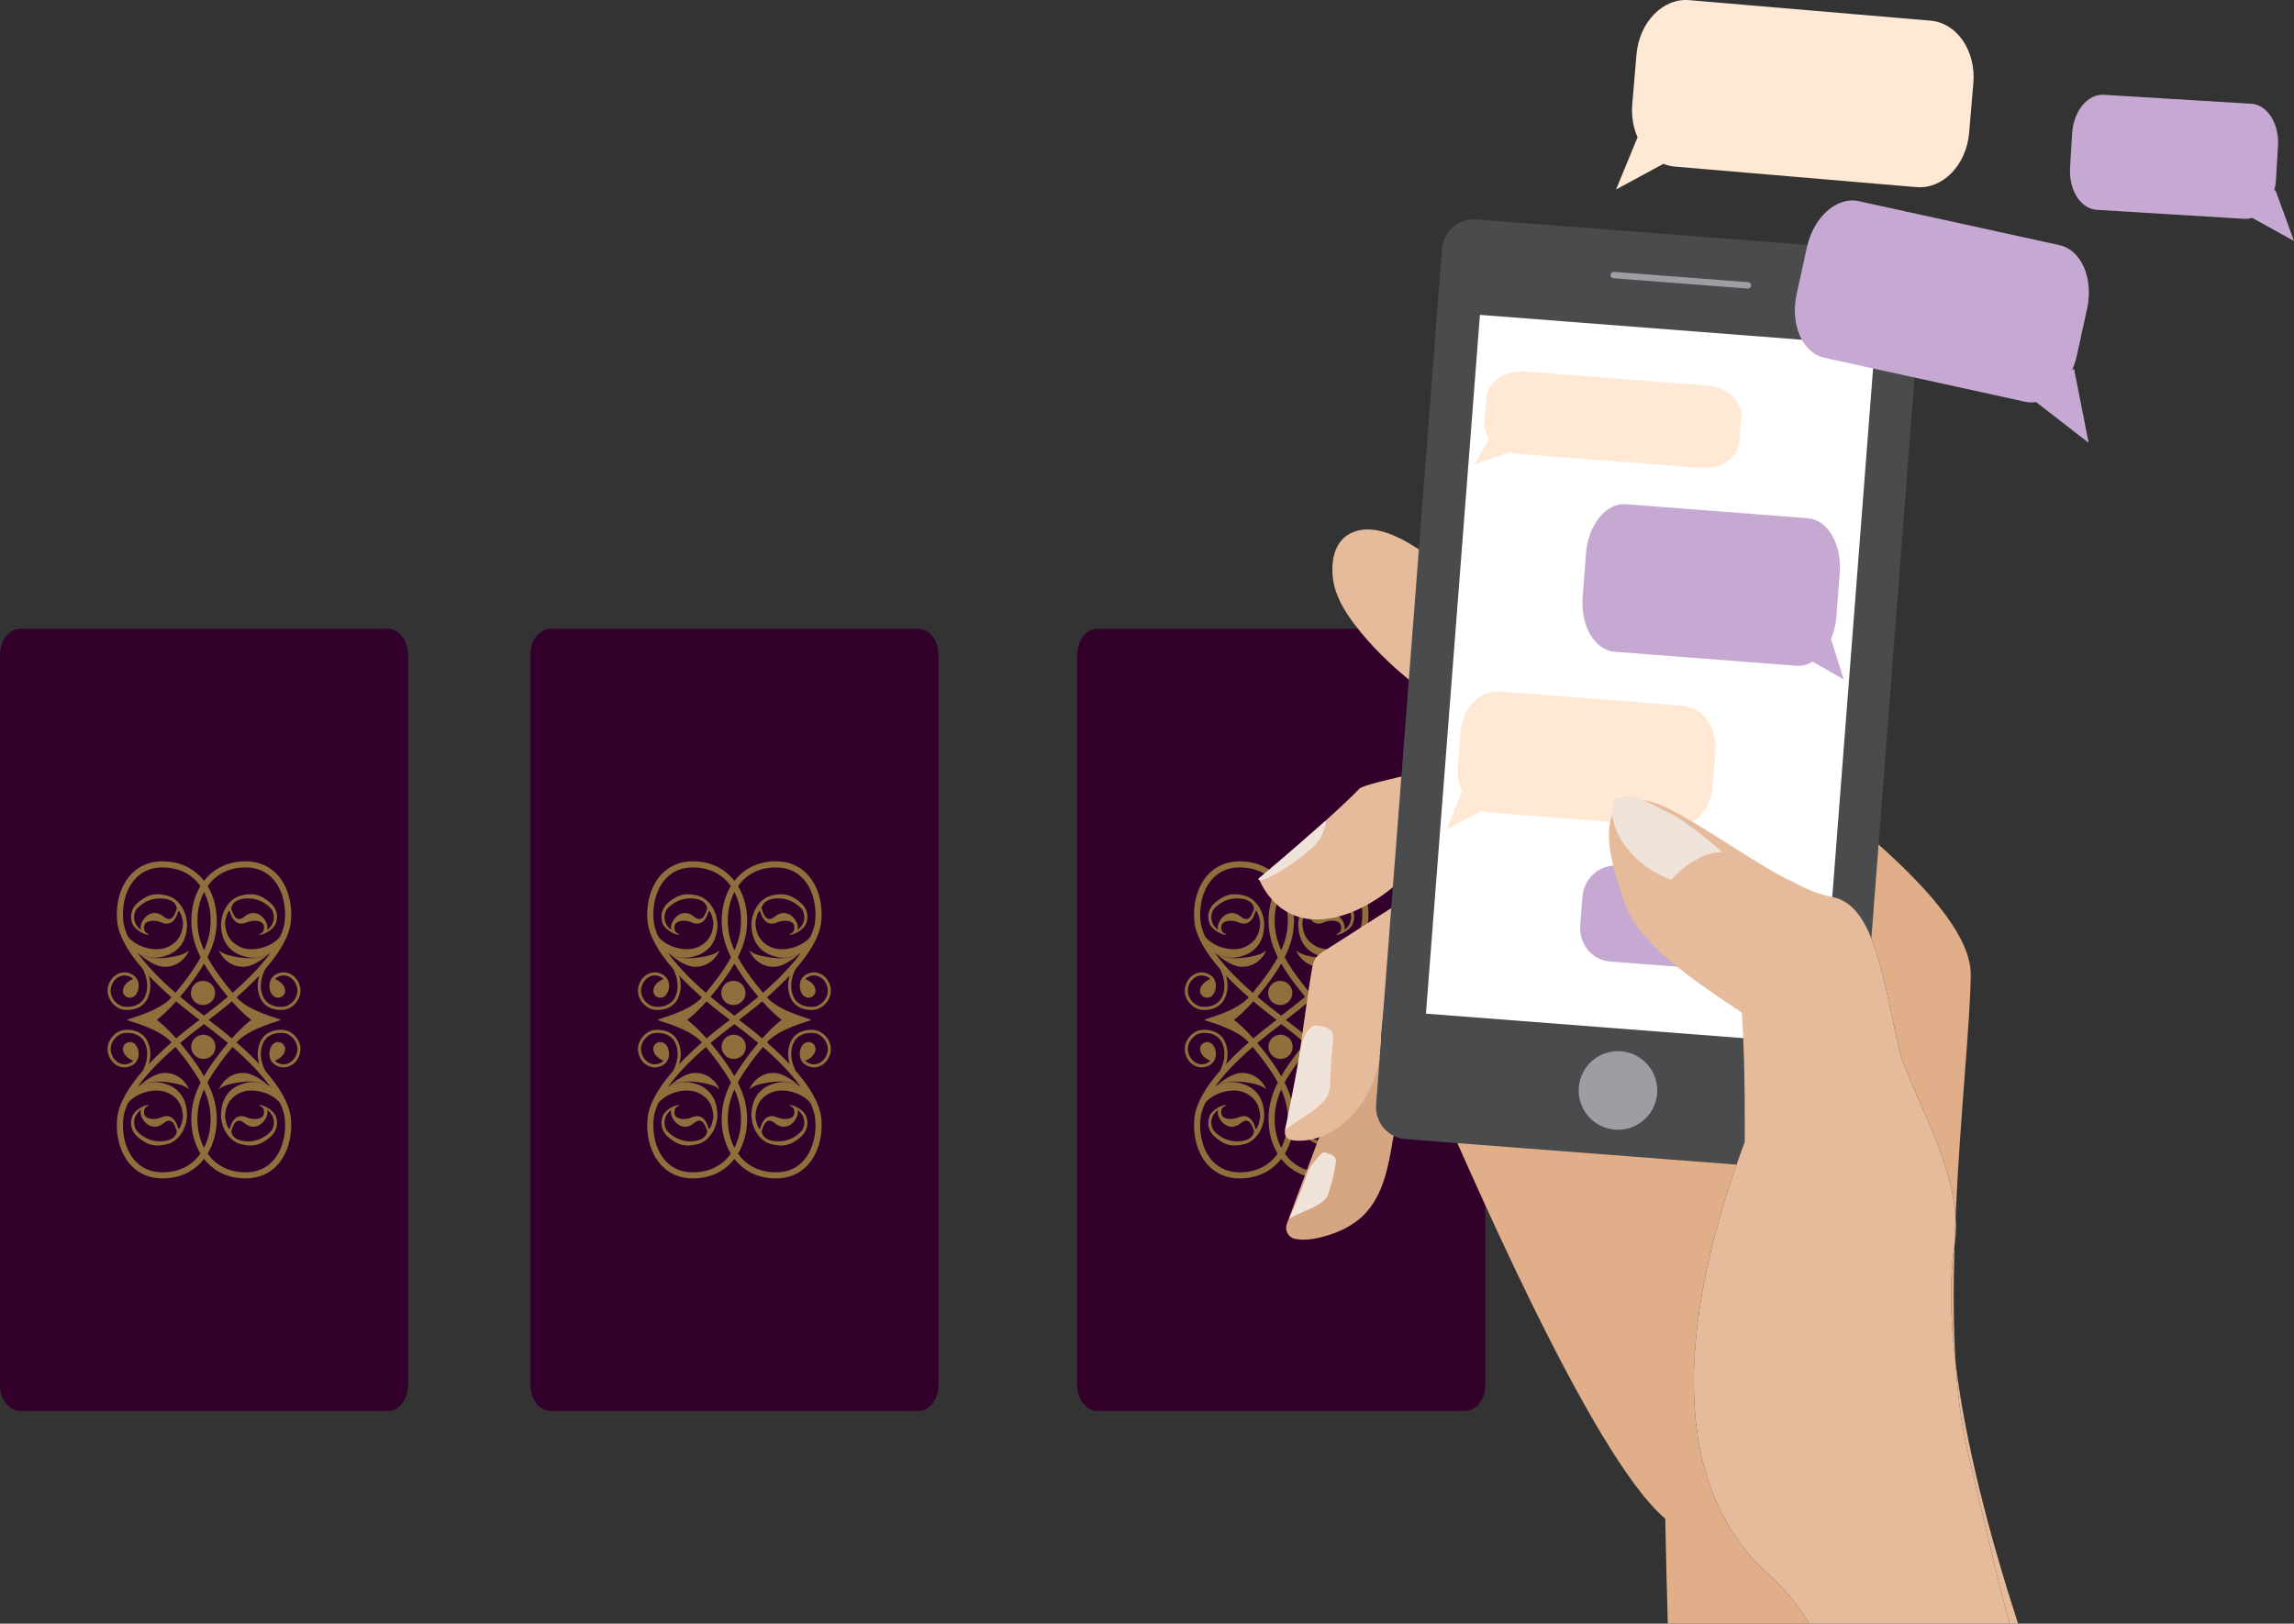 <?xml version="1.0" encoding="utf-8"?>
<!-- Generator: Adobe Illustrator 23.0.3, SVG Export Plug-In . SVG Version: 6.00 Build 0)  -->
<svg version="1.1" xmlns="http://www.w3.org/2000/svg" xmlns:xlink="http://www.w3.org/1999/xlink" x="0px" y="0px"
	 viewBox="0 0 765.428 541.809" style="enable-background:new 0 0 765.428 541.809;" xml:space="preserve">
<rect x="0" y="0" width="765.428" height="541.809" fill="#333333" stroke="none"/>
<style type="text/css">
	.st0{fill:#33002C;}
	.st1{fill:#916E3B;}
	.st2{fill:#E0AE89;}
	.st3{fill:#E6BB9B;}
	.st4{fill:#D6A683;}
	.st5{fill:#4A4B4D;}
	.st6{fill:#FFFFFF;}
	.st7{fill:#9C9EA3;}
	.st8{fill:#C5A9D2;}
	.st9{fill:#FFE8D4;}
	.st10{fill:#F0E3DA;}
</style>
<g id="_x2014_ÎÓÈ_x5F_2">
</g>
<g id="_x2014_ÎÓÈ_x5F_4">
	<g>
		<g>
			<path class="st0" d="M136.154,462.157c0,4.795-3.029,8.682-6.769,8.682H6.769c-3.736,0-6.769-3.887-6.769-8.682
				V218.499c0-4.793,3.033-8.681,6.769-8.681h122.616c3.739,0,6.769,3.888,6.769,8.681V462.157z"/>
		</g>
		<g>
			<path class="st1" d="M68.076,293.943c-2.934-3.796-7.422-6.429-13.612-6.526
				c-4.322-0.067-8.056,1.456-10.795,4.404c-3.415,3.675-5.13,9.478-4.592,15.515
				c0.457,5.124,3.962,10.728,8.595,16.041c1.159,2.341,2.233,5.857,0.677,9.256c-1.362,2.968-4.622,3.625-7.004,3.284
				c-1.274-0.182-2.607-1.093-3.478-2.373c-0.854-1.256-1.145-2.688-0.822-4.028
				c0.733-3.065,3.206-4.329,5.158-3.962c0.939,0.177,1.696,0.572,2.22,1.135
				c-2.548,1.083-3.442,2.727-3.413,3.981c0.022,1.019,0.653,1.843,1.647,2.153
				c0.762,0.24,1.533,0.096,2.175-0.401c0.965-0.749,1.505-2.216,1.425-3.819
				c-0.106-2.074-1.589-3.627-3.865-4.053c-2.414-0.454-5.459,1.049-6.341,4.727
				c-0.39,1.627-0.044,3.344,0.972,4.839c1.027,1.514,2.63,2.593,4.181,2.814
				c2.728,0.392,6.481-0.39,8.075-3.871c0.637-1.385,0.885-2.775,0.885-4.105c0-1.197-0.203-2.344-0.51-3.397
				c2.394,2.543,4.99,4.992,7.58,7.254c-4.428,4.969-14.781,7.12-14.737,7.515
				c-0.046,0.396,10.309,2.547,14.737,7.518c-2.59,2.26-5.186,4.712-7.58,7.255
				c0.305-1.053,0.51-2.201,0.51-3.399c0-1.33-0.248-2.72-0.885-4.104c-1.595-3.48-5.348-4.261-8.075-3.869
				c-1.551,0.222-3.153,1.3-4.181,2.812c-1.018,1.496-1.361,3.213-0.972,4.84
				c0.882,3.677,3.925,5.18,6.341,4.727c2.274-0.428,3.757-1.981,3.865-4.053
				c0.078-1.603-0.462-3.07-1.427-3.818c-0.64-0.498-1.411-0.642-2.175-0.402
				c-0.991,0.31-1.622,1.133-1.645,2.152c-0.031,1.256,0.865,2.899,3.413,3.982
				c-0.523,0.563-1.282,0.958-2.22,1.135c-1.954,0.366-4.425-0.898-5.16-3.963
				c-0.321-1.339-0.029-2.77,0.824-4.026c0.871-1.283,2.204-2.192,3.478-2.374
				c2.382-0.342,5.642,0.315,7.004,3.284c1.557,3.397,0.481,6.914-0.677,9.255
				c-4.635,5.314-8.138,10.918-8.595,16.043c-0.538,6.035,1.177,11.839,4.592,15.514
				c2.739,2.948,6.473,4.47,10.795,4.403c6.19-0.097,10.679-2.73,13.612-6.525
				c2.936,3.795,7.422,6.428,13.614,6.525c4.321,0.066,8.054-1.455,10.794-4.403
				c3.415-3.675,5.131-9.479,4.59-15.514c-0.456-5.125-3.959-10.729-8.595-16.043
				c-1.157-2.341-2.231-5.858-0.674-9.255c1.361-2.969,4.622-3.626,7.002-3.284
				c1.275,0.182,2.608,1.091,3.479,2.374c0.852,1.256,1.145,2.687,0.823,4.026
				c-0.735,3.065-3.207,4.33-5.157,3.963c-0.941-0.178-1.697-0.572-2.221-1.135
				c2.548-1.083,3.441-2.726,3.413-3.982c-0.025-1.019-0.653-1.842-1.647-2.152
				c-0.762-0.239-1.533-0.096-2.176,0.402c-0.964,0.748-1.505,2.215-1.425,3.818
				c0.107,2.072,1.59,3.625,3.864,4.053c2.416,0.453,5.458-1.05,6.343-4.727c0.388-1.627,0.044-3.344-0.973-4.84
				c-1.027-1.512-2.632-2.591-4.181-2.812c-2.729-0.392-6.481,0.389-8.075,3.869
				c-0.636,1.384-0.884,2.774-0.884,4.104c0,1.198,0.202,2.346,0.508,3.399c-2.394-2.543-4.988-4.995-7.578-7.255
				c4.427-4.97,14.78-7.122,14.736-7.518c0.042-0.395-10.31-2.545-14.736-7.515
				c2.588-2.262,5.184-4.711,7.578-7.254c-0.308,1.052-0.51,2.2-0.51,3.397c0,1.33,0.25,2.72,0.886,4.105
				c1.595,3.481,5.347,4.262,8.075,3.871c1.549-0.222,3.151-1.3,4.18-2.814
				c1.018-1.495,1.359-3.211,0.972-4.839c-0.883-3.678-3.927-5.181-6.341-4.727
				c-2.274,0.426-3.757,1.979-3.866,4.053c-0.078,1.603,0.461,3.07,1.425,3.819
				c0.643,0.497,1.414,0.641,2.178,0.401c0.991-0.31,1.621-1.134,1.645-2.153
				c0.03-1.254-0.863-2.898-3.411-3.981c0.521-0.562,1.279-0.958,2.219-1.135
				c1.952-0.366,4.422,0.897,5.159,3.962c0.321,1.34,0.028,2.772-0.825,4.028
				c-0.871,1.281-2.204,2.191-3.479,2.373c-2.38,0.341-5.641-0.316-7.002-3.284
				c-1.557-3.399-0.481-6.915,0.676-9.256c4.636-5.314,8.139-10.918,8.595-16.041
				c0.539-6.037-1.177-11.84-4.59-15.515c-2.742-2.948-6.473-4.471-10.794-4.404
				C75.498,287.514,71.012,290.147,68.076,293.943z M45.982,318.052c0.1,0.059,0.203,0.118,0.306,0.174
				c1.688,1.464,5.391,4.332,8.53,4.398c6.133,0.128,8.307-5.494,8.307-5.494s-1.103,1.221-4.346,1.916
				c-7.141,1.531-10.707,0.29-12.302-0.713c2.21,1.166,5.306,1.916,9.29,0.46c4.683-1.713,6.446-5.634,6.631-9.687
				c0.006-0.149,0.01-0.302,0.01-0.456c0-4.078-2.438-8.749-6.723-9.821c-4.284-1.071-6.614-0.061-9.348,2.089
				c-2.194,1.726-3.246,4.295-2.24,7.123c0.981,2.747,5.262,4.239,5.489,3.785
				c0.228-0.454-1.771-0.021-1.493-2.773c0.185-1.85,3.308-2.356,5.934-1.186c1.243,0.552,2.884,0.568,4.049-0.856
				c1.209-1.478,1.097-2.574,1.566-3.135c0.719,0.58,1.451,3.268,1.404,4.358c-0.149,3.3-1.509,6.289-5.443,7.918
				c-3.977,1.645-10.373-0.239-12.929-3.634c-0.88-1.912-1.411-3.708-1.56-5.365
				c-0.485-5.47,1.028-10.685,4.053-13.942c2.369-2.548,5.485-3.81,9.266-3.751
				c5.953,0.092,9.948,2.687,12.445,6.229c-1.862,3.096-2.861,6.733-3.019,10.354
				c-0.017,0.396-0.026,0.788-0.026,1.178c0,4.072,0.955,7.938,3.104,12.207c-1.461,2.707-3.441,5.627-6.037,8.963
				c-0.821,1.056-1.605,2.018-2.342,2.893C53.152,326.581,48.925,322.127,45.982,318.052z M47.1,310.328
				c-3.316-2.285-2.474-5.963-1.391-7.123c0.628-0.672,3.585-3.853,8.781-3.36c3.497,0.331,4.302,2.06,4.525,3.269
				c-0.172,0.248-1.119,5.511-4.33,2.818C49.976,301.98,45.979,308.267,47.1,310.328z M68.078,297.647
				c1.373,2.67,2.051,5.67,2.175,8.488c0.163,3.743-0.482,7.2-2.177,10.981
				c-1.692-3.781-2.338-7.238-2.176-10.981C66.023,303.317,66.703,300.317,68.078,297.647z M52.312,340.33
				c1.243-0.927,3.453-2.79,6.471-6.181c2.748,2.333,5.415,4.418,7.766,6.178
				c-2.351,1.764-5.018,3.848-7.766,6.181C55.765,343.116,53.555,341.256,52.312,340.33z M54.432,391.196
				c-3.78,0.058-6.896-1.204-9.266-3.752c-3.026-3.257-4.539-8.47-4.053-13.941
				c0.147-1.659,0.681-3.454,1.56-5.366c2.556-3.394,8.952-5.279,12.929-3.635
				c3.934,1.629,5.292,4.619,5.443,7.919c0.047,1.089-0.688,3.778-1.404,4.358
				c-0.47-0.561-0.357-1.657-1.568-3.133c-1.163-1.424-2.804-1.41-4.047-0.856
				c-2.628,1.169-5.749,0.664-5.934-1.187c-0.277-2.752,1.721-2.319,1.493-2.773
				c-0.23-0.453-4.509,1.038-5.489,3.786c-1.006,2.827,0.046,5.397,2.24,7.123
				c2.732,2.15,5.064,3.161,9.348,2.089c4.284-1.07,6.723-5.743,6.723-9.821c0-0.154-0.004-0.307-0.012-0.456
				c-0.183-4.053-1.946-7.974-6.629-9.687c-3.984-1.454-7.082-0.706-9.29,0.459c1.595-1.002,5.161-2.242,12.302-0.712
				c3.243,0.695,4.344,1.917,4.344,1.917s-2.172-5.622-8.305-5.495c-3.14,0.066-6.842,2.935-8.53,4.398
				c-0.104,0.055-0.206,0.113-0.307,0.173c2.944-4.075,7.171-8.528,12.574-13.232
				c0.739,0.874,1.522,1.838,2.344,2.893c2.596,3.336,4.576,6.255,6.037,8.962
				c-2.15,4.271-3.104,8.134-3.104,12.207c0,0.392,0.01,0.782,0.026,1.177c0.157,3.621,1.156,7.257,3.019,10.354
				C64.38,388.507,60.385,391.102,54.432,391.196z M54.686,374.724c3.211-2.693,4.156,2.57,4.33,2.817
				c-0.226,1.21-1.028,2.939-4.525,3.272c-5.196,0.492-8.153-2.688-8.781-3.361
				c-1.085-1.161-1.926-4.837,1.391-7.123C45.979,372.389,49.974,378.676,54.686,374.724z M68.076,363.54
				c1.692,3.781,2.34,7.238,2.177,10.981c-0.124,2.819-0.804,5.82-2.177,8.489
				c-1.375-2.67-2.054-5.67-2.176-8.489C65.739,370.778,66.384,367.321,68.076,363.54z M90.172,362.603
				c-0.1-0.059-0.202-0.118-0.306-0.173c-1.69-1.463-5.392-4.332-8.529-4.398
				c-6.135-0.128-8.307,5.495-8.307,5.495s1.101-1.222,4.345-1.917c7.144-1.529,10.707-0.289,12.302,0.712
				c-2.209-1.165-5.308-1.913-9.289-0.459c-4.686,1.713-6.448,5.634-6.632,9.687
				c-0.008,0.149-0.011,0.302-0.011,0.456c0,4.078,2.438,8.751,6.725,9.821c4.283,1.072,6.614,0.061,9.347-2.089
				c2.192-1.726,3.247-4.296,2.238-7.123c-0.98-2.748-5.26-4.238-5.487-3.786
				c-0.227,0.455,1.772,0.022,1.494,2.773c-0.185,1.851-3.309,2.356-5.934,1.187
				c-1.243-0.554-2.884-0.568-4.049,0.856c-1.209,1.476-1.097,2.572-1.566,3.133
				c-0.72-0.58-1.451-3.268-1.405-4.358c0.15-3.3,1.509-6.29,5.443-7.919c3.977-1.644,10.375,0.241,12.93,3.635
				c0.881,1.912,1.412,3.707,1.559,5.366c0.487,5.471-1.025,10.684-4.051,13.941
				c-2.368,2.548-5.485,3.811-9.265,3.752c-5.953-0.094-9.951-2.688-12.447-6.231
				c1.862-3.094,2.863-6.732,3.019-10.354c0.018-0.396,0.024-0.786,0.024-1.177c0-4.072-0.954-7.936-3.102-12.207
				c1.461-2.707,3.44-5.627,6.036-8.962c0.821-1.055,1.605-2.019,2.343-2.893
				C83.002,354.075,87.229,358.528,90.172,362.603z M89.055,370.329c3.313,2.286,2.474,5.962,1.389,7.123
				c-0.627,0.672-3.583,3.853-8.782,3.361c-3.497-0.332-4.299-2.061-4.522-3.272c0.172-0.246,1.119-5.51,4.33-2.817
				C86.181,378.676,90.176,372.389,89.055,370.329z M76.044,348.04c-0.76,0.897-1.561,1.887-2.404,2.97
				c-2.288,2.939-4.122,5.603-5.564,8.107c-1.442-2.504-3.277-5.168-5.564-8.107
				c-0.843-1.083-1.645-2.072-2.405-2.97c2.439-2.058,5.102-4.164,7.969-6.302
				C70.945,343.875,73.606,345.981,76.044,348.04z M83.841,340.33c-1.244,0.926-3.453,2.786-6.469,6.179
				c-2.749-2.333-5.415-4.417-7.767-6.179c2.352-1.763,5.018-3.848,7.767-6.181
				C80.388,337.54,82.597,339.403,83.841,340.33z M68.078,338.92c-2.869-2.138-5.531-4.245-7.969-6.304
				c0.759-0.898,1.56-1.886,2.405-2.969c2.286-2.941,4.119-5.604,5.563-8.108c1.44,2.504,3.275,5.167,5.562,8.108
				c0.844,1.083,1.645,2.07,2.404,2.969C73.608,334.675,70.945,336.782,68.078,338.92z M90.986,293.212
				c3.027,3.257,4.54,8.472,4.053,13.942c-0.148,1.658-0.68,3.453-1.56,5.365
				c-2.555,3.395-8.951,5.278-12.928,3.634c-3.937-1.629-5.293-4.618-5.443-7.918
				c-0.046-1.09,0.688-3.778,1.403-4.358c0.472,0.561,0.357,1.657,1.568,3.135
				c1.163,1.424,2.804,1.408,4.049,0.856c2.626-1.17,5.747-0.664,5.933,1.186c0.279,2.752-1.721,2.32-1.493,2.773
				c0.227,0.454,4.509-1.039,5.488-3.785c1.009-2.828-0.046-5.397-2.24-7.123
				c-2.731-2.15-5.062-3.16-9.347-2.089c-4.282,1.072-6.722,5.743-6.722,9.821c0,0.154,0.004,0.307,0.01,0.456
				c0.185,4.052,1.946,7.973,6.63,9.687c3.981,1.456,7.082,0.706,9.291-0.46c-1.595,1.002-5.16,2.244-12.304,0.713
				c-3.242-0.695-4.343-1.916-4.343-1.916s2.172,5.622,8.305,5.494c3.14-0.066,6.841-2.934,8.529-4.398
				c0.105-0.056,0.208-0.115,0.308-0.174c-2.943,4.075-7.172,8.529-12.575,13.233
				c-0.739-0.875-1.52-1.837-2.342-2.893c-2.595-3.336-4.576-6.256-6.037-8.963
				c2.149-4.269,3.102-8.134,3.102-12.207c0-0.39-0.007-0.782-0.024-1.178c-0.156-3.62-1.157-7.257-3.019-10.352
				c2.498-3.543,6.494-6.138,12.445-6.231C85.5,289.402,88.62,290.664,90.986,293.212z M81.467,305.932
				c-3.209,2.693-4.156-2.57-4.33-2.818c0.224-1.21,1.027-2.939,4.524-3.269
				c5.197-0.493,8.153,2.688,8.782,3.36c1.083,1.16,1.925,4.838-1.389,7.123
				C90.174,308.267,86.179,301.98,81.467,305.932z"/>
			<g>
				<g>
					<path class="st1" d="M67.851,345.269c2.234,0,4.045,1.811,4.045,4.046l0,0c0,2.235-1.81,4.045-4.045,4.045l0,0
						c-2.234,0-4.047-1.81-4.047-4.045l0,0C63.804,347.08,65.617,345.269,67.851,345.269L67.851,345.269z"/>
					<path class="st1" d="M67.737,347.568c0.964,0,1.747,0.781,1.747,1.746l0,0c0,0.965-0.783,1.747-1.747,1.747l0,0
						c-0.965,0-1.746-0.781-1.746-1.747l0,0C65.99,348.35,66.772,347.568,67.737,347.568L67.737,347.568z"/>
				</g>
				<g>
					<path class="st1" d="M67.737,327.295c2.236,0,4.047,1.812,4.047,4.046l0,0c0,2.235-1.81,4.046-4.047,4.046l0,0
						c-2.235,0-4.046-1.811-4.046-4.046l0,0C63.691,329.107,65.501,327.295,67.737,327.295L67.737,327.295z"/>
					<path class="st1" d="M67.737,329.596c0.964,0,1.747,0.78,1.747,1.745l0,0c0,0.964-0.783,1.747-1.747,1.747l0,0
						c-0.965,0-1.746-0.782-1.746-1.747l0,0C65.99,330.377,66.772,329.596,67.737,329.596L67.737,329.596z"/>
				</g>
			</g>
		</g>
		<g>
			<path class="st0" d="M313.126,462.157c0,4.795-3.029,8.682-6.769,8.682H183.742c-3.736,0-6.769-3.887-6.769-8.682
				V218.499c0-4.793,3.033-8.681,6.769-8.681h122.616c3.739,0,6.769,3.888,6.769,8.681V462.157z"/>
		</g>
		<g>
			<path class="st0" d="M495.58,462.157c0,4.795-3.029,8.682-6.769,8.682H366.195c-3.736,0-6.769-3.887-6.769-8.682
				V218.499c0-4.793,3.033-8.681,6.769-8.681h122.616c3.739,0,6.769,3.888,6.769,8.681V462.157z"/>
		</g>
		<g>
			<path class="st1" d="M427.502,293.943c-2.934-3.796-7.422-6.429-13.612-6.526
				c-4.322-0.067-8.056,1.456-10.795,4.404c-3.415,3.675-5.13,9.478-4.592,15.515
				c0.457,5.124,3.962,10.728,8.595,16.041c1.159,2.341,2.233,5.857,0.677,9.256c-1.362,2.968-4.622,3.625-7.004,3.284
				c-1.274-0.182-2.607-1.093-3.478-2.373c-0.854-1.256-1.145-2.688-0.822-4.028
				c0.733-3.065,3.206-4.329,5.158-3.962c0.939,0.177,1.696,0.572,2.22,1.135
				c-2.548,1.083-3.442,2.727-3.413,3.981c0.022,1.019,0.653,1.843,1.647,2.153
				c0.762,0.24,1.533,0.096,2.175-0.401c0.965-0.749,1.505-2.216,1.425-3.819
				c-0.106-2.074-1.589-3.627-3.865-4.053c-2.414-0.454-5.459,1.049-6.341,4.727
				c-0.39,1.627-0.044,3.344,0.972,4.839c1.027,1.514,2.63,2.593,4.181,2.814
				c2.728,0.392,6.481-0.39,8.075-3.871c0.637-1.385,0.885-2.775,0.885-4.105c0-1.197-0.203-2.344-0.51-3.397
				c2.394,2.543,4.99,4.992,7.58,7.254c-4.428,4.969-14.781,7.12-14.737,7.515
				c-0.046,0.396,10.309,2.547,14.737,7.518c-2.59,2.26-5.186,4.712-7.58,7.255
				c0.305-1.053,0.51-2.201,0.51-3.399c0-1.33-0.248-2.72-0.885-4.104c-1.595-3.48-5.348-4.261-8.075-3.869
				c-1.551,0.222-3.153,1.3-4.181,2.812c-1.018,1.496-1.361,3.213-0.972,4.84
				c0.882,3.677,3.925,5.18,6.341,4.727c2.274-0.428,3.757-1.981,3.865-4.053
				c0.078-1.603-0.462-3.07-1.427-3.818c-0.64-0.498-1.411-0.642-2.175-0.402
				c-0.991,0.31-1.622,1.133-1.645,2.152c-0.031,1.256,0.865,2.899,3.413,3.982
				c-0.523,0.563-1.282,0.958-2.22,1.135c-1.954,0.366-4.425-0.898-5.16-3.963
				c-0.321-1.339-0.029-2.77,0.824-4.026c0.871-1.283,2.204-2.192,3.478-2.374
				c2.382-0.342,5.642,0.315,7.004,3.284c1.557,3.397,0.481,6.914-0.677,9.255
				c-4.635,5.314-8.138,10.918-8.595,16.043c-0.538,6.035,1.177,11.839,4.592,15.514
				c2.739,2.948,6.473,4.47,10.795,4.403c6.19-0.097,10.679-2.73,13.612-6.525
				c2.936,3.795,7.422,6.428,13.614,6.525c4.321,0.066,8.054-1.455,10.794-4.403
				c3.415-3.675,5.131-9.479,4.59-15.514c-0.456-5.125-3.959-10.729-8.595-16.043
				c-1.157-2.341-2.231-5.858-0.674-9.255c1.361-2.969,4.622-3.626,7.002-3.284
				c1.275,0.182,2.608,1.091,3.479,2.374c0.852,1.256,1.145,2.687,0.823,4.026
				c-0.735,3.065-3.207,4.33-5.157,3.963c-0.941-0.178-1.697-0.572-2.221-1.135
				c2.548-1.083,3.441-2.726,3.413-3.982c-0.025-1.019-0.653-1.842-1.647-2.152
				c-0.762-0.239-1.533-0.096-2.176,0.402c-0.964,0.748-1.505,2.215-1.425,3.818
				c0.107,2.072,1.59,3.625,3.864,4.053c2.416,0.453,5.458-1.05,6.343-4.727c0.388-1.627,0.044-3.344-0.973-4.84
				c-1.027-1.512-2.632-2.591-4.181-2.812c-2.729-0.392-6.481,0.389-8.075,3.869
				c-0.636,1.384-0.884,2.774-0.884,4.104c0,1.198,0.202,2.346,0.508,3.399c-2.394-2.543-4.988-4.995-7.578-7.255
				c4.427-4.97,14.78-7.122,14.736-7.518c0.042-0.395-10.31-2.545-14.736-7.515
				c2.588-2.262,5.184-4.711,7.578-7.254c-0.308,1.052-0.51,2.2-0.51,3.397c0,1.33,0.25,2.72,0.886,4.105
				c1.595,3.481,5.347,4.262,8.075,3.871c1.549-0.222,3.151-1.3,4.18-2.814
				c1.018-1.495,1.359-3.211,0.972-4.839c-0.883-3.678-3.927-5.181-6.341-4.727
				c-2.274,0.426-3.757,1.979-3.866,4.053c-0.078,1.603,0.461,3.07,1.425,3.819
				c0.643,0.497,1.414,0.641,2.178,0.401c0.991-0.31,1.621-1.134,1.645-2.153
				c0.03-1.254-0.863-2.898-3.411-3.981c0.521-0.562,1.279-0.958,2.219-1.135
				c1.952-0.366,4.422,0.897,5.159,3.962c0.321,1.34,0.028,2.772-0.825,4.028
				c-0.871,1.281-2.204,2.191-3.479,2.373c-2.38,0.341-5.641-0.316-7.002-3.284
				c-1.557-3.399-0.481-6.915,0.676-9.256c4.636-5.314,8.139-10.918,8.595-16.041
				c0.539-6.037-1.177-11.84-4.59-15.515c-2.742-2.948-6.473-4.471-10.794-4.404
				C434.924,287.514,430.438,290.147,427.502,293.943z M405.408,318.052c0.1,0.059,0.203,0.118,0.306,0.174
				c1.688,1.464,5.391,4.332,8.53,4.398c6.133,0.128,8.307-5.494,8.307-5.494s-1.103,1.221-4.346,1.916
				c-7.141,1.531-10.707,0.29-12.302-0.713c2.21,1.166,5.306,1.916,9.29,0.46c4.683-1.713,6.446-5.634,6.631-9.687
				c0.006-0.149,0.01-0.302,0.01-0.456c0-4.078-2.438-8.749-6.723-9.821c-4.284-1.071-6.614-0.061-9.348,2.089
				c-2.194,1.726-3.246,4.295-2.24,7.123c0.981,2.747,5.262,4.239,5.489,3.785
				c0.228-0.454-1.771-0.021-1.493-2.773c0.185-1.85,3.308-2.356,5.934-1.186c1.243,0.552,2.884,0.568,4.049-0.856
				c1.209-1.478,1.097-2.574,1.566-3.135c0.719,0.58,1.451,3.268,1.404,4.358c-0.149,3.3-1.509,6.289-5.443,7.918
				c-3.977,1.645-10.373-0.239-12.929-3.634c-0.88-1.912-1.411-3.708-1.56-5.365
				c-0.485-5.47,1.028-10.685,4.053-13.942c2.369-2.548,5.485-3.81,9.266-3.751
				c5.953,0.092,9.948,2.687,12.445,6.229c-1.862,3.096-2.861,6.733-3.019,10.354
				c-0.017,0.396-0.026,0.788-0.026,1.178c0,4.072,0.955,7.938,3.104,12.207c-1.461,2.707-3.441,5.627-6.037,8.963
				c-0.821,1.056-1.605,2.018-2.342,2.893C412.578,326.581,408.351,322.127,405.408,318.052z M406.526,310.328
				c-3.316-2.285-2.474-5.963-1.391-7.123c0.628-0.672,3.585-3.853,8.781-3.36c3.497,0.331,4.302,2.06,4.525,3.269
				c-0.172,0.248-1.119,5.511-4.33,2.818C409.402,301.98,405.405,308.267,406.526,310.328z M427.504,297.647
				c1.373,2.67,2.051,5.67,2.175,8.488c0.163,3.743-0.482,7.2-2.177,10.981
				c-1.692-3.781-2.338-7.238-2.176-10.981C425.449,303.317,426.129,300.317,427.504,297.647z M411.738,340.33
				c1.243-0.927,3.453-2.79,6.471-6.181c2.748,2.333,5.415,4.418,7.766,6.178
				c-2.351,1.764-5.018,3.848-7.766,6.181C415.191,343.116,412.981,341.256,411.738,340.33z M413.858,391.196
				c-3.78,0.058-6.896-1.204-9.266-3.752c-3.026-3.257-4.539-8.47-4.053-13.941
				c0.147-1.659,0.681-3.454,1.56-5.366c2.556-3.394,8.952-5.279,12.929-3.635
				c3.934,1.629,5.292,4.619,5.443,7.919c0.047,1.089-0.688,3.778-1.404,4.358
				c-0.47-0.561-0.357-1.657-1.568-3.133c-1.163-1.424-2.804-1.41-4.047-0.856
				c-2.628,1.169-5.749,0.664-5.934-1.187c-0.277-2.752,1.721-2.319,1.493-2.773
				c-0.23-0.453-4.509,1.038-5.489,3.786c-1.006,2.827,0.046,5.397,2.24,7.123
				c2.732,2.15,5.064,3.161,9.348,2.089c4.284-1.07,6.723-5.743,6.723-9.821c0-0.154-0.004-0.307-0.012-0.456
				c-0.183-4.053-1.946-7.974-6.629-9.687c-3.984-1.454-7.082-0.706-9.29,0.459c1.595-1.002,5.161-2.242,12.302-0.712
				c3.243,0.695,4.344,1.917,4.344,1.917s-2.172-5.622-8.305-5.495c-3.14,0.066-6.842,2.935-8.53,4.398
				c-0.104,0.055-0.206,0.113-0.307,0.173c2.944-4.075,7.171-8.528,12.574-13.232
				c0.739,0.874,1.522,1.838,2.344,2.893c2.596,3.336,4.576,6.255,6.037,8.962
				c-2.15,4.271-3.104,8.134-3.104,12.207c0,0.392,0.01,0.782,0.026,1.177c0.157,3.621,1.156,7.257,3.019,10.354
				C423.806,388.507,419.811,391.102,413.858,391.196z M414.112,374.724c3.211-2.693,4.156,2.57,4.33,2.817
				c-0.226,1.21-1.028,2.939-4.525,3.272c-5.196,0.492-8.153-2.688-8.781-3.361
				c-1.085-1.161-1.926-4.837,1.391-7.123C405.405,372.389,409.4,378.676,414.112,374.724z M427.502,363.54
				c1.692,3.781,2.34,7.238,2.177,10.981c-0.124,2.819-0.804,5.82-2.177,8.489
				c-1.375-2.67-2.054-5.67-2.176-8.489C425.165,370.778,425.81,367.321,427.502,363.54z M449.598,362.603
				c-0.1-0.059-0.202-0.118-0.306-0.173c-1.69-1.463-5.392-4.332-8.529-4.398
				c-6.135-0.128-8.307,5.495-8.307,5.495s1.101-1.222,4.345-1.917c7.144-1.529,10.707-0.289,12.302,0.712
				c-2.209-1.165-5.308-1.913-9.289-0.459c-4.686,1.713-6.448,5.634-6.632,9.687
				c-0.008,0.149-0.011,0.302-0.011,0.456c0,4.078,2.438,8.751,6.725,9.821c4.283,1.072,6.614,0.061,9.347-2.089
				c2.192-1.726,3.247-4.296,2.238-7.123c-0.98-2.748-5.26-4.238-5.487-3.786
				c-0.227,0.455,1.772,0.022,1.494,2.773c-0.185,1.851-3.309,2.356-5.934,1.187
				c-1.243-0.554-2.884-0.568-4.049,0.856c-1.209,1.476-1.097,2.572-1.566,3.133
				c-0.72-0.58-1.451-3.268-1.405-4.358c0.15-3.3,1.509-6.29,5.443-7.919c3.977-1.644,10.375,0.241,12.93,3.635
				c0.881,1.912,1.412,3.707,1.559,5.366c0.487,5.471-1.025,10.684-4.051,13.941
				c-2.368,2.548-5.485,3.811-9.265,3.752c-5.953-0.094-9.951-2.688-12.447-6.231
				c1.862-3.094,2.863-6.732,3.019-10.354c0.018-0.396,0.024-0.786,0.024-1.177c0-4.072-0.954-7.936-3.102-12.207
				c1.461-2.707,3.44-5.627,6.036-8.962c0.821-1.055,1.605-2.019,2.343-2.893
				C442.428,354.075,446.655,358.528,449.598,362.603z M448.481,370.329c3.313,2.286,2.474,5.962,1.389,7.123
				c-0.627,0.672-3.583,3.853-8.782,3.361c-3.497-0.332-4.299-2.061-4.522-3.272c0.172-0.246,1.119-5.51,4.33-2.817
				C445.607,378.676,449.602,372.389,448.481,370.329z M435.47,348.04c-0.76,0.897-1.561,1.887-2.404,2.97
				c-2.288,2.939-4.122,5.603-5.564,8.107c-1.442-2.504-3.277-5.168-5.564-8.107
				c-0.843-1.083-1.645-2.072-2.405-2.97c2.439-2.058,5.102-4.164,7.969-6.302
				C430.371,343.875,433.032,345.981,435.47,348.04z M443.267,340.33c-1.244,0.926-3.453,2.786-6.469,6.179
				c-2.749-2.333-5.415-4.417-7.767-6.179c2.352-1.763,5.018-3.848,7.767-6.181
				C439.814,337.54,442.023,339.403,443.267,340.33z M427.504,338.92c-2.869-2.138-5.531-4.245-7.969-6.304
				c0.759-0.898,1.56-1.886,2.405-2.969c2.286-2.941,4.119-5.604,5.563-8.108c1.44,2.504,3.275,5.167,5.562,8.108
				c0.844,1.083,1.645,2.07,2.404,2.969C433.034,334.675,430.371,336.782,427.504,338.92z M450.412,293.212
				c3.027,3.257,4.54,8.472,4.053,13.942c-0.148,1.658-0.68,3.453-1.56,5.365
				c-2.555,3.395-8.951,5.278-12.928,3.634c-3.937-1.629-5.293-4.618-5.443-7.918
				c-0.046-1.09,0.688-3.778,1.403-4.358c0.472,0.561,0.357,1.657,1.568,3.135
				c1.163,1.424,2.804,1.408,4.049,0.856c2.626-1.17,5.747-0.664,5.933,1.186c0.279,2.752-1.721,2.32-1.493,2.773
				c0.227,0.454,4.509-1.039,5.488-3.785c1.009-2.828-0.046-5.397-2.24-7.123
				c-2.731-2.15-5.062-3.16-9.347-2.089c-4.282,1.072-6.722,5.743-6.722,9.821c0,0.154,0.004,0.307,0.01,0.456
				c0.185,4.052,1.946,7.973,6.63,9.687c3.981,1.456,7.082,0.706,9.291-0.46c-1.595,1.002-5.16,2.244-12.304,0.713
				c-3.242-0.695-4.343-1.916-4.343-1.916s2.172,5.622,8.305,5.494c3.14-0.066,6.841-2.934,8.529-4.398
				c0.105-0.056,0.208-0.115,0.308-0.174c-2.943,4.075-7.172,8.529-12.575,13.233
				c-0.739-0.875-1.52-1.837-2.342-2.893c-2.595-3.336-4.576-6.256-6.037-8.963
				c2.149-4.269,3.102-8.134,3.102-12.207c0-0.39-0.007-0.782-0.024-1.178c-0.156-3.62-1.157-7.257-3.019-10.352
				c2.498-3.543,6.494-6.138,12.445-6.231C444.926,289.402,448.046,290.664,450.412,293.212z M440.893,305.932
				c-3.209,2.693-4.156-2.57-4.33-2.818c0.224-1.21,1.027-2.939,4.524-3.269
				c5.197-0.493,8.153,2.688,8.782,3.36c1.083,1.16,1.925,4.838-1.389,7.123
				C449.6,308.267,445.605,301.98,440.893,305.932z"/>
			<g>
				<g>
					<path class="st1" d="M427.277,345.269c2.234,0,4.045,1.811,4.045,4.046l0,0c0,2.235-1.81,4.045-4.045,4.045l0,0
						c-2.234,0-4.047-1.81-4.047-4.045l0,0C423.23,347.08,425.043,345.269,427.277,345.269L427.277,345.269z"/>
					<path class="st1" d="M427.163,347.568c0.964,0,1.747,0.781,1.747,1.746l0,0c0,0.965-0.783,1.747-1.747,1.747l0,0
						c-0.965,0-1.746-0.781-1.746-1.747l0,0C425.416,348.35,426.198,347.568,427.163,347.568L427.163,347.568z"/>
				</g>
				<g>
					<path class="st1" d="M427.163,327.295c2.236,0,4.047,1.812,4.047,4.046l0,0c0,2.235-1.81,4.046-4.047,4.046l0,0
						c-2.235,0-4.046-1.811-4.046-4.046l0,0C423.117,329.107,424.927,327.295,427.163,327.295L427.163,327.295z"/>
					<path class="st1" d="M427.163,329.596c0.964,0,1.747,0.78,1.747,1.745l0,0c0,0.964-0.783,1.747-1.747,1.747l0,0
						c-0.965,0-1.746-0.782-1.746-1.747l0,0C425.416,330.377,426.198,329.596,427.163,329.596L427.163,329.596z"/>
				</g>
			</g>
		</g>
		<g>
			<g>
				<path class="st2" d="M590.749,525.96c-36.38-32.119-28.978-90.209-8.599-144.856c0,0,0.289-25.209-0.957-43.187
					c-16.86-11.174-33.856-22.941-38.605-35.398c-13.727-36.004-0.31-39.71,13.929-32.801
					c15.235,7.393,39.671,26.81,54.75,29.582c13.863,2.549,16.764,25.748,22.266,50.307
					c2.708,12.087,17.53,35.328,18.982,56.447c1.444-32.989,4.891-64.812,5.056-80.721
					c0.249-24.14-51.549-61.415-88.648-88.432c-42.794-31.164-98.73,108.087-93.211,120.553
					c12.809,28.933,55.065,128.436,79.938,149.323c0,0,0.254,14.742,0.844,35.031h47.241
					C599.661,535.43,595.33,530.004,590.749,525.96z"/>
				<path class="st2" d="M652.554,455.194c-0.8-12.49-0.81-26.043-0.394-39.64
					C650.397,426.525,650.692,440.065,652.554,455.194z"/>
				<path class="st3" d="M670.498,541.809h2.881c-9.884-30.265-17.643-60.761-20.825-86.615
					c0.645,10.075,1.802,19.46,3.67,27.611C660.814,502.835,665.492,522.79,670.498,541.809z"/>
				<path class="st3" d="M652.16,415.553c0.496-3.084,0.577-6.267,0.355-9.499c-0.138,3.16-0.258,6.331-0.355,9.499
					C652.16,415.553,652.16,415.553,652.16,415.553z"/>
			</g>
			<path class="st3" d="M513.804,214.984c-13.548-11.763-27.174-23.584-42.462-32.974
				c-6.459-3.967-14.718-7.505-21.291-3.729c-4.927,2.831-5.996,9.22-5.28,14.859
				c0.716,5.639,3.778,10.704,7.212,15.232c11.287,14.881,26.994,25.687,42.559,36.002L513.804,214.984z"/>
			<path class="st3" d="M475.928,284.682c-17.204,21.852-45.063,32.407-55.91,8.612c0,0,23.196-19.487,33.603-30.132
				c2.103-2.151,37.504-8.897,37.504-8.897L475.928,284.682z"/>
			<path class="st4" d="M474.335,350.953c-0.734,4.474-8.878,25.043-9.613,29.517
				c-1.46,8.896-3.218,18.399-9.542,24.821c-3.939,4-9.29,6.355-14.749,7.659
				c-2.725,0.651-5.723,1.006-8.407,0.42c-2.211-0.482-3.443-2.861-2.647-4.98
				c3.345-8.896,17.588-47.946,21.405-54.691L474.335,350.953z"/>
			<path class="st3" d="M460.825,346.958c-0.023,19.199-13.994,33.755-27.403,33.704
				c-2.963-0.011-6.148-0.462-4.016-5.781c2.275-5.677,6.543-41.932,8.387-51.69
				c0.233-1.235,0.514-2.502,1.241-3.528c0.693-0.978,1.729-1.648,2.738-2.293
				c8.128-5.195,16.255-10.39,24.383-15.585C466.155,301.784,460.832,341.086,460.825,346.958z"/>
			<path class="st5" d="M459.156,368.627c-0.454,5.896,3.954,11.043,9.846,11.496l138.69,10.681
				c5.892,0.454,11.037-3.958,11.491-9.853l21.992-285.55c0.454-5.896-3.954-11.043-9.846-11.496L492.639,73.224
				c-5.892-0.454-11.037,3.958-11.491,9.853L459.156,368.627z"/>
			
				<rect x="433.638" y="160.588" transform="matrix(0.077 -0.997 0.997 0.077 282.292 758.222)" class="st6" width="233.878" height="132.177"/>
			<path class="st7" d="M537.362,91.701c-0.045,0.59,0.395,1.104,0.985,1.15l44.808,3.451
				c0.589,0.045,1.104-0.396,1.149-0.985l0,0c0.045-0.59-0.395-1.104-0.985-1.15l-44.808-3.451
				C537.922,90.671,537.407,91.112,537.362,91.701L537.362,91.701z"/>
			
				<ellipse transform="matrix(0.075 -0.997 0.997 0.075 136.602 874.983)" class="st7" cx="540.013" cy="363.848" rx="13.115" ry="13.108"/>
			<g>
				<g>
					<path class="st8" d="M610.053,331.784l-6.921-14.383l-0.47,0.272c0.338-0.949,0.566-1.956,0.648-3.013
						l0.734-9.533c0.477-6.194-3.966-11.588-9.924-12.046l-54.476-4.196c-5.958-0.459-11.174,4.191-11.651,10.385
						l-0.734,9.533c-0.477,6.194,3.966,11.588,9.924,12.047l54.476,4.196c0.993,0.076,1.962-0.001,2.895-0.192
						L610.053,331.784z"/>
				</g>
			</g>
			<g>
				<g>
					<path class="st8" d="M615.181,226.73l-4.234-13.492c0.943-2.217,1.582-4.729,1.79-7.429l1.131-14.686
						c0.735-9.542-4.046-17.692-10.679-18.203l-60.65-4.671c-6.633-0.511-12.606,6.811-13.341,16.353l-1.131,14.686
						c-0.735,9.542,4.046,17.692,10.679,18.203l60.65,4.671c1.901,0.146,3.742-0.368,5.427-1.377L615.181,226.73z"/>
				</g>
			</g>
			<g>
				<g>
					<path class="st9" d="M561.424,235.454l-60.904-4.691c-6.661-0.513-12.549,5.421-13.153,13.254l-0.928,12.055
						c-0.225,2.915,0.317,5.681,1.426,8.033l-5.28,12.695l11.897-6.293c0.927,0.355,1.902,0.597,2.925,0.676
						l60.904,4.691c6.661,0.513,12.549-5.421,13.153-13.254l0.928-12.055
						C572.995,242.733,568.084,235.967,561.424,235.454z"/>
				</g>
			</g>
			<g>
				<g>
					<path class="st9" d="M569.649,128.657l-60.904-4.691c-6.661-0.513-12.393,3.389-12.803,8.716l-0.631,8.198
						c-0.153,1.982,0.455,3.882,1.62,5.513l-4.959,8.527l11.721-4c0.934,0.265,1.913,0.454,2.936,0.532
						l60.904,4.691c6.661,0.513,12.393-3.389,12.803-8.716l0.631-8.198
						C581.376,133.904,576.309,129.17,569.649,128.657z"/>
				</g>
			</g>
			<path class="st10" d="M428.761,377.146c2.962-2.656,8.059-5.147,11.022-7.803c1.207-1.082,2.443-2.203,3.156-3.659
				c0.759-1.55,0.853-3.331,0.933-5.055c0.107-2.305,0.214-4.609,0.321-6.914c0.072-1.552,1.138-8.161,0.237-9.425
				c-1.23-1.726-3.653-1.973-5.771-2.062l-0.045-0.115c-3.333,1.731-4.408,5.915-4.983,9.628
				C432.581,358.521,428.761,377.146,428.761,377.146z"/>
			<path class="st10" d="M430.183,406.684c2.651-1.698,6.948-2.995,9.599-4.693c1.08-0.692,2.188-1.409,2.93-2.456
				c0.79-1.114,3.501-11.658,2.993-12.743c-0.624-1.331-2.154-1.869-3.628-2.21
				c-0.385-0.089-0.786,0.025-1.067,0.305c-1.111,1.108-3.95,4.092-4.685,6.351
				C434.643,396.401,430.183,406.684,430.183,406.684z"/>
			<path class="st10" d="M442.123,274.049c0,0-14.179,12.486-20.972,18.091c-0.791,0.653-1.875,1.357-0.874,1.548
				c3.045,0.581,19.251-10.513,20.762-14.857C442.041,275.95,442.823,275.029,442.123,274.049z"/>
			<path class="st3" d="M611.268,299.301c-15.079-2.772-39.515-22.189-54.75-29.582
				c-14.239-6.91-27.656-3.204-13.929,32.801c4.749,12.457,21.744,24.224,38.605,35.398
				c1.246,17.977,0.957,43.187,0.957,43.187c-20.38,54.646-27.782,112.737,8.599,144.856
				c4.58,4.044,8.912,9.47,12.985,15.849h66.763c-5.006-19.018-9.684-38.974-14.274-59.004
				c-1.868-8.15-3.025-17.536-3.67-27.611c-1.862-15.129-2.157-28.669-0.394-39.64
				c0.097-3.169,0.217-6.339,0.355-9.499c-1.452-21.118-16.274-44.36-18.982-56.447
				C628.032,325.049,625.131,301.85,611.268,299.301z"/>
			<path class="st10" d="M537.925,268.515c0.27-3.091,5.383-3.119,8.364-2.264c2.98,0.855,7.464,3.664,10.327,4.855
				c4.7,1.955,18.021,12.656,18.003,13.431c-5.397-0.812-13.498,4.798-16.913,9.059
				C545.754,289.293,537.037,278.669,537.925,268.515z"/>
			<g>
				<path class="st8" d="M696.917,147.772l-4.881-24.663l-0.645,0.374c0.667-1.51,1.208-3.137,1.585-4.86l3.414-15.589
					c2.218-10.129-1.921-19.64-9.246-21.244l-66.976-14.668c-7.325-1.604-15.061,5.306-17.279,15.435
					l-3.414,15.589c-2.218,10.129,1.921,19.64,9.246,21.244l66.976,14.668c1.226,0.269,2.463,0.293,3.684,0.11
					L696.917,147.772z"/>
				<path class="st9" d="M644.156,6.89l-80.518-6.842c-8.806-0.748-16.686,7.372-17.601,18.138l-1.408,16.569
					c-0.341,4.007,0.333,7.815,1.766,11.056l-7.174,17.418l15.81-8.562c1.226,0.498,2.527,0.819,3.885,0.934
					l80.518,6.842c8.806,0.748,16.686-7.372,17.601-18.138l1.408-16.569C659.358,16.972,652.962,7.638,644.156,6.89z"
					/>
				<path class="st8" d="M765.428,80.409l-6.202-16.978l-0.417,0.337c0.307-1.147,0.51-2.362,0.587-3.628l0.697-11.452
					c0.453-7.441-3.542-13.739-8.924-14.066l-49.204-2.994c-5.381-0.327-10.11,5.439-10.563,12.88l-0.697,11.452
					c-0.453,7.441,3.542,13.739,8.924,14.066l49.203,2.994c0.901,0.055,1.782-0.065,2.629-0.331L765.428,80.409z"/>
			</g>
		</g>
		<g>
			<path class="st1" d="M245.048,293.943c-2.934-3.796-7.422-6.429-13.612-6.526
				c-4.322-0.067-8.056,1.456-10.795,4.404c-3.415,3.675-5.13,9.478-4.592,15.515
				c0.457,5.124,3.962,10.728,8.595,16.041c1.159,2.341,2.233,5.857,0.677,9.256c-1.362,2.968-4.622,3.625-7.004,3.284
				c-1.274-0.182-2.607-1.093-3.478-2.373c-0.854-1.256-1.145-2.688-0.822-4.028
				c0.733-3.065,3.206-4.329,5.158-3.962c0.939,0.177,1.696,0.572,2.22,1.135
				c-2.548,1.083-3.442,2.727-3.413,3.981c0.022,1.019,0.653,1.843,1.647,2.153
				c0.762,0.24,1.533,0.096,2.175-0.401c0.965-0.749,1.505-2.216,1.425-3.819
				c-0.106-2.074-1.589-3.627-3.865-4.053c-2.414-0.454-5.459,1.049-6.341,4.727
				c-0.39,1.627-0.044,3.344,0.972,4.839c1.027,1.514,2.63,2.593,4.181,2.814
				c2.728,0.392,6.481-0.39,8.075-3.871c0.637-1.385,0.885-2.775,0.885-4.105c0-1.197-0.203-2.344-0.51-3.397
				c2.394,2.543,4.99,4.992,7.58,7.254c-4.428,4.969-14.781,7.12-14.737,7.515
				c-0.046,0.396,10.309,2.547,14.737,7.518c-2.59,2.26-5.186,4.712-7.58,7.255
				c0.305-1.053,0.51-2.201,0.51-3.399c0-1.33-0.248-2.72-0.885-4.104c-1.595-3.48-5.348-4.261-8.075-3.869
				c-1.551,0.222-3.153,1.3-4.181,2.812c-1.018,1.496-1.361,3.213-0.972,4.84
				c0.882,3.677,3.925,5.18,6.341,4.727c2.274-0.428,3.757-1.981,3.865-4.053
				c0.078-1.603-0.462-3.07-1.427-3.818c-0.64-0.498-1.411-0.642-2.175-0.402
				c-0.991,0.31-1.622,1.133-1.645,2.152c-0.031,1.256,0.865,2.899,3.413,3.982
				c-0.523,0.563-1.282,0.958-2.22,1.135c-1.954,0.366-4.425-0.898-5.16-3.963
				c-0.321-1.339-0.029-2.77,0.824-4.026c0.871-1.283,2.204-2.192,3.478-2.374
				c2.382-0.342,5.642,0.315,7.004,3.284c1.557,3.397,0.481,6.914-0.677,9.255
				c-4.635,5.314-8.138,10.918-8.595,16.043c-0.538,6.035,1.177,11.839,4.592,15.514
				c2.739,2.948,6.473,4.47,10.795,4.403c6.19-0.097,10.679-2.73,13.612-6.525
				c2.936,3.795,7.422,6.428,13.614,6.525c4.321,0.066,8.054-1.455,10.794-4.403
				c3.415-3.675,5.131-9.479,4.59-15.514c-0.456-5.125-3.959-10.729-8.595-16.043
				c-1.157-2.341-2.231-5.858-0.674-9.255c1.361-2.969,4.622-3.626,7.002-3.284
				c1.275,0.182,2.608,1.091,3.479,2.374c0.852,1.256,1.145,2.687,0.823,4.026
				c-0.735,3.065-3.207,4.33-5.157,3.963c-0.941-0.178-1.697-0.572-2.221-1.135
				c2.548-1.083,3.441-2.726,3.413-3.982c-0.025-1.019-0.653-1.842-1.647-2.152
				c-0.762-0.239-1.533-0.096-2.176,0.402c-0.964,0.748-1.505,2.215-1.425,3.818
				c0.107,2.072,1.59,3.625,3.864,4.053c2.416,0.453,5.458-1.05,6.343-4.727c0.388-1.627,0.044-3.344-0.973-4.84
				c-1.027-1.512-2.632-2.591-4.181-2.812c-2.729-0.392-6.481,0.389-8.075,3.869
				c-0.636,1.384-0.884,2.774-0.884,4.104c0,1.198,0.202,2.346,0.508,3.399c-2.394-2.543-4.988-4.995-7.578-7.255
				c4.427-4.97,14.78-7.122,14.736-7.518c0.042-0.395-10.31-2.545-14.736-7.515
				c2.588-2.262,5.184-4.711,7.578-7.254c-0.308,1.052-0.51,2.2-0.51,3.397c0,1.33,0.25,2.72,0.886,4.105
				c1.595,3.481,5.347,4.262,8.075,3.871c1.549-0.222,3.151-1.3,4.18-2.814
				c1.018-1.495,1.359-3.211,0.972-4.839c-0.883-3.678-3.927-5.181-6.341-4.727
				c-2.274,0.426-3.757,1.979-3.866,4.053c-0.078,1.603,0.461,3.07,1.425,3.819
				c0.643,0.497,1.414,0.641,2.178,0.401c0.991-0.31,1.621-1.134,1.645-2.153
				c0.03-1.254-0.863-2.898-3.411-3.981c0.521-0.562,1.279-0.958,2.219-1.135
				c1.952-0.366,4.422,0.897,5.159,3.962c0.321,1.34,0.028,2.772-0.825,4.028
				c-0.871,1.281-2.204,2.191-3.479,2.373c-2.38,0.341-5.641-0.316-7.002-3.284
				c-1.557-3.399-0.481-6.915,0.676-9.256c4.636-5.314,8.139-10.918,8.595-16.041
				c0.539-6.037-1.177-11.84-4.59-15.515c-2.742-2.948-6.473-4.471-10.794-4.404
				C252.47,287.514,247.984,290.147,245.048,293.943z M222.954,318.052c0.1,0.059,0.203,0.118,0.306,0.174
				c1.688,1.464,5.391,4.332,8.53,4.398c6.133,0.128,8.307-5.494,8.307-5.494s-1.103,1.221-4.346,1.916
				c-7.141,1.531-10.707,0.29-12.302-0.713c2.21,1.166,5.306,1.916,9.29,0.46c4.683-1.713,6.446-5.634,6.631-9.687
				c0.006-0.149,0.01-0.302,0.01-0.456c0-4.078-2.438-8.749-6.723-9.821c-4.284-1.071-6.614-0.061-9.348,2.089
				c-2.194,1.726-3.246,4.295-2.24,7.123c0.981,2.747,5.262,4.239,5.489,3.785
				c0.228-0.454-1.771-0.021-1.493-2.773c0.185-1.85,3.308-2.356,5.934-1.186c1.243,0.552,2.884,0.568,4.049-0.856
				c1.209-1.478,1.097-2.574,1.566-3.135c0.719,0.58,1.451,3.268,1.404,4.358c-0.149,3.3-1.509,6.289-5.443,7.918
				c-3.977,1.645-10.373-0.239-12.929-3.634c-0.88-1.912-1.411-3.708-1.56-5.365
				c-0.485-5.47,1.028-10.685,4.053-13.942c2.369-2.548,5.485-3.81,9.266-3.751
				c5.953,0.092,9.948,2.687,12.445,6.229c-1.862,3.096-2.861,6.733-3.019,10.354
				c-0.017,0.396-0.026,0.788-0.026,1.178c0,4.072,0.955,7.938,3.104,12.207c-1.461,2.707-3.441,5.627-6.037,8.963
				c-0.821,1.056-1.605,2.018-2.342,2.893C230.124,326.581,225.897,322.127,222.954,318.052z M224.072,310.328
				c-3.316-2.285-2.474-5.963-1.391-7.123c0.628-0.672,3.585-3.853,8.781-3.36c3.497,0.331,4.302,2.06,4.525,3.269
				c-0.172,0.248-1.119,5.511-4.33,2.818C226.948,301.98,222.951,308.267,224.072,310.328z M245.05,297.647
				c1.373,2.67,2.051,5.67,2.175,8.488c0.163,3.743-0.482,7.2-2.177,10.981
				c-1.692-3.781-2.338-7.238-2.176-10.981C242.995,303.317,243.675,300.317,245.05,297.647z M229.284,340.33
				c1.243-0.927,3.453-2.79,6.471-6.181c2.748,2.333,5.415,4.418,7.766,6.178
				c-2.351,1.764-5.018,3.848-7.766,6.181C232.737,343.116,230.527,341.256,229.284,340.33z M231.404,391.196
				c-3.78,0.058-6.896-1.204-9.266-3.752c-3.026-3.257-4.539-8.47-4.053-13.941
				c0.147-1.659,0.681-3.454,1.56-5.366c2.556-3.394,8.952-5.279,12.929-3.635
				c3.934,1.629,5.292,4.619,5.443,7.919c0.047,1.089-0.688,3.778-1.404,4.358
				c-0.47-0.561-0.357-1.657-1.568-3.133c-1.163-1.424-2.804-1.41-4.047-0.856
				c-2.628,1.169-5.749,0.664-5.934-1.187c-0.277-2.752,1.721-2.319,1.493-2.773
				c-0.23-0.453-4.509,1.038-5.489,3.786c-1.006,2.827,0.046,5.397,2.24,7.123
				c2.732,2.15,5.064,3.161,9.348,2.089c4.284-1.07,6.723-5.743,6.723-9.821c0-0.154-0.004-0.307-0.012-0.456
				c-0.183-4.053-1.946-7.974-6.629-9.687c-3.984-1.454-7.082-0.706-9.29,0.459c1.595-1.002,5.161-2.242,12.302-0.712
				c3.243,0.695,4.344,1.917,4.344,1.917s-2.172-5.622-8.305-5.495c-3.14,0.066-6.842,2.935-8.53,4.398
				c-0.104,0.055-0.206,0.113-0.307,0.173c2.944-4.075,7.171-8.528,12.574-13.232
				c0.739,0.874,1.522,1.838,2.344,2.893c2.596,3.336,4.576,6.255,6.037,8.962
				c-2.15,4.271-3.104,8.134-3.104,12.207c0,0.392,0.01,0.782,0.026,1.177c0.157,3.621,1.156,7.257,3.019,10.354
				C241.352,388.507,237.357,391.102,231.404,391.196z M231.658,374.724c3.211-2.693,4.156,2.57,4.33,2.817
				c-0.226,1.21-1.028,2.939-4.525,3.272c-5.196,0.492-8.153-2.688-8.781-3.361
				c-1.085-1.161-1.926-4.837,1.391-7.123C222.951,372.389,226.946,378.676,231.658,374.724z M245.048,363.54
				c1.692,3.781,2.34,7.238,2.177,10.981c-0.124,2.819-0.804,5.82-2.177,8.489
				c-1.375-2.67-2.054-5.67-2.176-8.489C242.711,370.778,243.356,367.321,245.048,363.54z M267.144,362.603
				c-0.1-0.059-0.202-0.118-0.306-0.173c-1.69-1.463-5.392-4.332-8.529-4.398
				c-6.135-0.128-8.307,5.495-8.307,5.495s1.101-1.222,4.345-1.917c7.144-1.529,10.707-0.289,12.302,0.712
				c-2.209-1.165-5.308-1.913-9.289-0.459c-4.686,1.713-6.448,5.634-6.632,9.687
				c-0.008,0.149-0.011,0.302-0.011,0.456c0,4.078,2.438,8.751,6.725,9.821c4.283,1.072,6.614,0.061,9.347-2.089
				c2.192-1.726,3.247-4.296,2.238-7.123c-0.98-2.748-5.26-4.238-5.487-3.786
				c-0.227,0.455,1.772,0.022,1.494,2.773c-0.185,1.851-3.309,2.356-5.934,1.187
				c-1.243-0.554-2.884-0.568-4.049,0.856c-1.209,1.476-1.097,2.572-1.566,3.133
				c-0.72-0.58-1.451-3.268-1.405-4.358c0.15-3.3,1.509-6.29,5.443-7.919c3.977-1.644,10.375,0.241,12.93,3.635
				c0.881,1.912,1.412,3.707,1.559,5.366c0.487,5.471-1.025,10.684-4.051,13.941
				c-2.368,2.548-5.485,3.811-9.265,3.752c-5.953-0.094-9.951-2.688-12.447-6.231
				c1.862-3.094,2.863-6.732,3.019-10.354c0.018-0.396,0.024-0.786,0.024-1.177c0-4.072-0.954-7.936-3.102-12.207
				c1.461-2.707,3.44-5.627,6.036-8.962c0.821-1.055,1.605-2.019,2.343-2.893
				C259.974,354.075,264.201,358.528,267.144,362.603z M266.027,370.329c3.313,2.286,2.474,5.962,1.389,7.123
				c-0.627,0.672-3.583,3.853-8.782,3.361c-3.497-0.332-4.299-2.061-4.522-3.272c0.172-0.246,1.119-5.51,4.33-2.817
				C263.153,378.676,267.148,372.389,266.027,370.329z M253.016,348.04c-0.76,0.897-1.561,1.887-2.404,2.97
				c-2.288,2.939-4.122,5.603-5.564,8.107c-1.442-2.504-3.277-5.168-5.564-8.107
				c-0.843-1.083-1.645-2.072-2.405-2.97c2.439-2.058,5.102-4.164,7.969-6.302
				C247.917,343.875,250.578,345.981,253.016,348.04z M260.813,340.33c-1.244,0.926-3.453,2.786-6.469,6.179
				c-2.749-2.333-5.415-4.417-7.767-6.179c2.352-1.763,5.018-3.848,7.767-6.181
				C257.36,337.54,259.569,339.403,260.813,340.33z M245.05,338.92c-2.869-2.138-5.531-4.245-7.969-6.304
				c0.759-0.898,1.56-1.886,2.405-2.969c2.286-2.941,4.119-5.604,5.563-8.108c1.44,2.504,3.275,5.167,5.562,8.108
				c0.844,1.083,1.645,2.07,2.404,2.969C250.58,334.675,247.917,336.782,245.05,338.92z M267.958,293.212
				c3.027,3.257,4.54,8.472,4.053,13.942c-0.148,1.658-0.68,3.453-1.56,5.365
				c-2.555,3.395-8.951,5.278-12.928,3.634c-3.937-1.629-5.293-4.618-5.443-7.918
				c-0.046-1.09,0.688-3.778,1.403-4.358c0.472,0.561,0.357,1.657,1.568,3.135
				c1.163,1.424,2.804,1.408,4.049,0.856c2.626-1.17,5.747-0.664,5.933,1.186c0.279,2.752-1.721,2.32-1.493,2.773
				c0.227,0.454,4.509-1.039,5.488-3.785c1.009-2.828-0.046-5.397-2.24-7.123
				c-2.731-2.15-5.062-3.16-9.347-2.089c-4.282,1.072-6.722,5.743-6.722,9.821c0,0.154,0.004,0.307,0.01,0.456
				c0.185,4.052,1.946,7.973,6.63,9.687c3.981,1.456,7.082,0.706,9.291-0.46c-1.595,1.002-5.16,2.244-12.304,0.713
				c-3.242-0.695-4.343-1.916-4.343-1.916s2.172,5.622,8.305,5.494c3.14-0.066,6.841-2.934,8.529-4.398
				c0.105-0.056,0.208-0.115,0.308-0.174c-2.943,4.075-7.172,8.529-12.575,13.233
				c-0.739-0.875-1.52-1.837-2.342-2.893c-2.595-3.336-4.576-6.256-6.037-8.963
				c2.149-4.269,3.102-8.134,3.102-12.207c0-0.39-0.007-0.782-0.024-1.178c-0.156-3.62-1.157-7.257-3.019-10.352
				c2.498-3.543,6.494-6.138,12.445-6.231C262.472,289.402,265.591,290.664,267.958,293.212z M258.439,305.932
				c-3.209,2.693-4.156-2.57-4.33-2.818c0.224-1.21,1.027-2.939,4.524-3.269
				c5.197-0.493,8.153,2.688,8.782,3.36c1.083,1.16,1.925,4.838-1.389,7.123
				C267.146,308.267,263.151,301.98,258.439,305.932z"/>
			<g>
				<g>
					<path class="st1" d="M244.823,345.269c2.234,0,4.045,1.811,4.045,4.046l0,0c0,2.235-1.81,4.045-4.045,4.045l0,0
						c-2.234,0-4.047-1.81-4.047-4.045l0,0C240.776,347.08,242.589,345.269,244.823,345.269L244.823,345.269z"/>
					<path class="st1" d="M244.709,347.568c0.964,0,1.747,0.781,1.747,1.746l0,0c0,0.965-0.783,1.747-1.747,1.747l0,0
						c-0.965,0-1.746-0.781-1.746-1.747l0,0C242.963,348.35,243.744,347.568,244.709,347.568L244.709,347.568z"/>
				</g>
				<g>
					<path class="st1" d="M244.709,327.295c2.236,0,4.047,1.812,4.047,4.046l0,0c0,2.235-1.81,4.046-4.047,4.046l0,0
						c-2.235,0-4.046-1.811-4.046-4.046l0,0C240.663,329.107,242.473,327.295,244.709,327.295L244.709,327.295z"/>
					<path class="st1" d="M244.709,329.596c0.964,0,1.747,0.78,1.747,1.745l0,0c0,0.964-0.783,1.747-1.747,1.747l0,0
						c-0.965,0-1.746-0.782-1.746-1.747l0,0C242.963,330.377,243.744,329.596,244.709,329.596L244.709,329.596z"/>
				</g>
			</g>
		</g>
	</g>
</g>
</svg>
